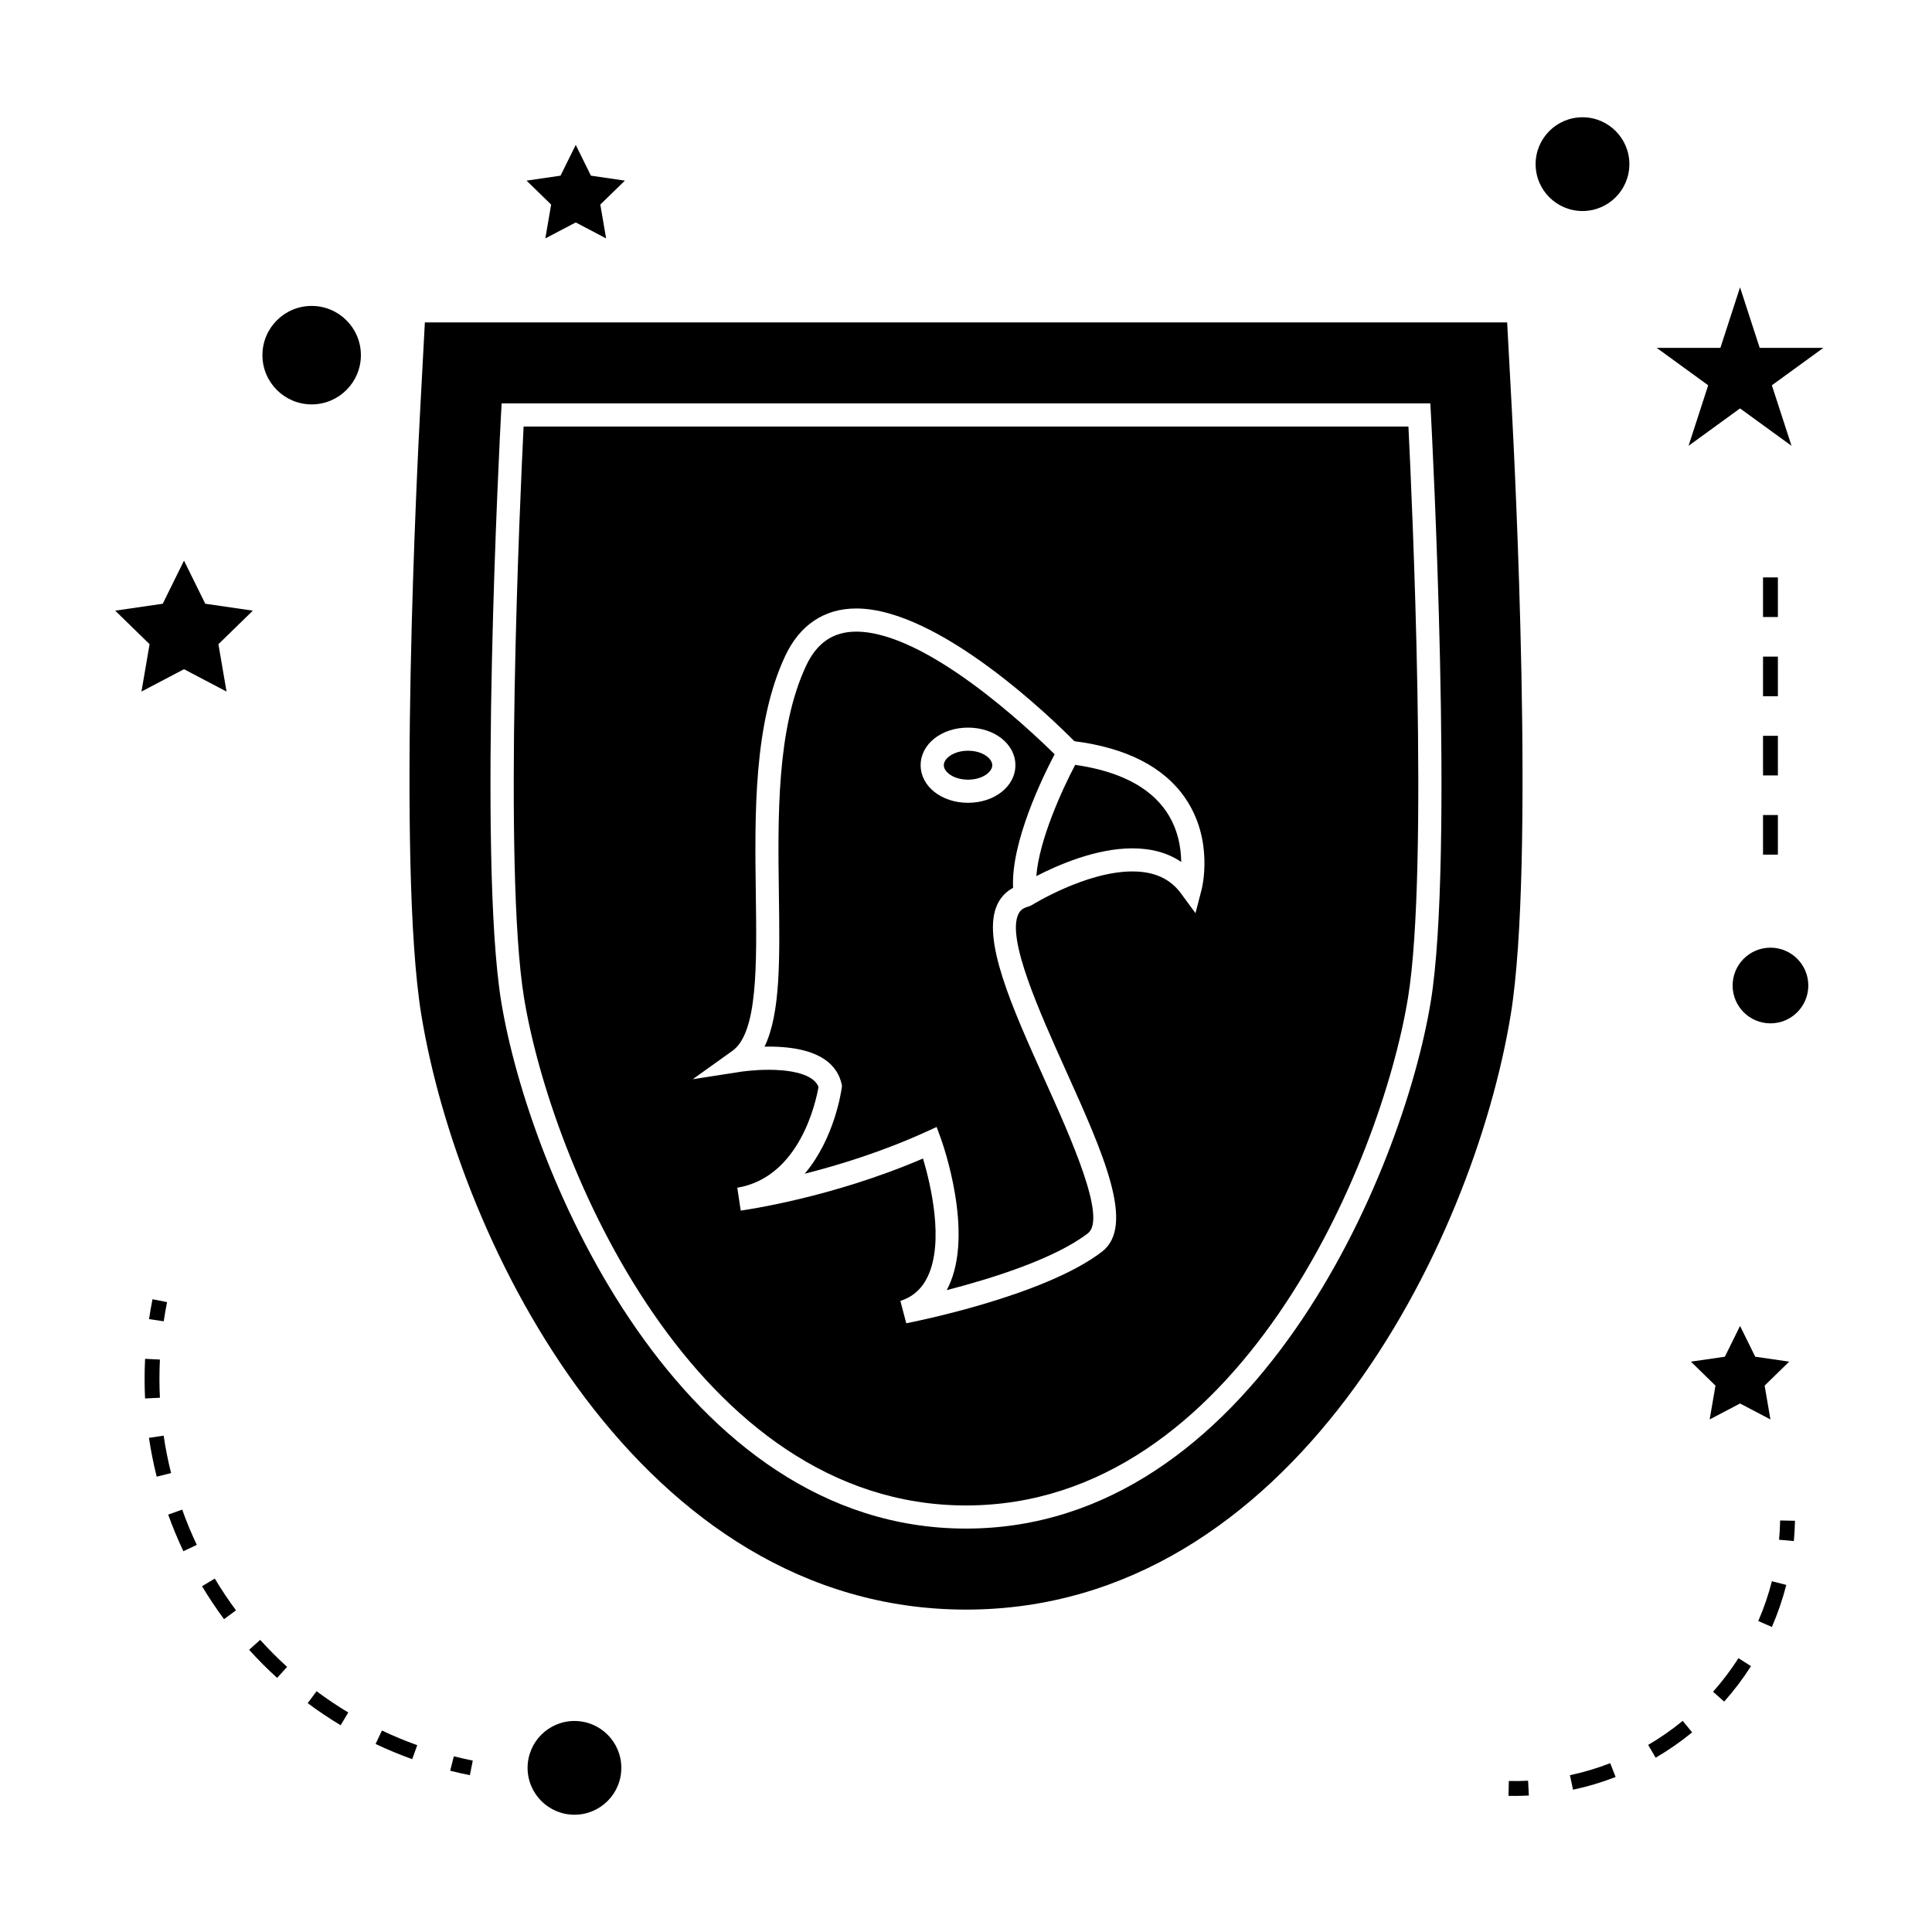<?xml version="1.0" encoding="UTF-8"?>
<!-- Uploaded to: ICON Repo, www.iconrepo.com, Generator: ICON Repo Mixer Tools -->
<svg fill="#000000" width="800px" height="800px" version="1.1" viewBox="144 144 512 512" xmlns="http://www.w3.org/2000/svg">
 <g>
  <path d="m444.09 368.82c5.09 0 9.422 1.207 12.945 3.606-0.043-3.793-0.852-8.879-4.047-13.504-4.488-6.492-12.602-10.578-24.051-12.227-3.512 6.648-9.582 19.984-10.297 29.484 5.668-2.941 15.816-7.359 25.449-7.359z"/>
  <path d="m400 570.56c86.418 0 134.42-96.746 144.37-157.72 6.492-39.766 0.945-147.96 0.289-160.18l-1.246-23.223h-286.82l-1.238 23.223c-0.656 12.207-6.203 120.43 0.285 160.18 9.953 60.98 57.941 157.72 144.37 157.72zm-123.22-316.75 0.156-2.898h246.12l0.156 2.898c0.25 4.781 6.188 117.46-0.035 155.57-7.438 45.586-47.332 139.71-123.18 139.71-75.828 0-115.73-94.129-123.18-139.71-6.223-38.113-0.297-150.79-0.039-155.57z"/>
  <path d="m308.66 612.5c0 6.863-5.559 12.422-12.422 12.422-6.859 0-12.422-5.559-12.422-12.422 0-6.859 5.562-12.422 12.422-12.422 6.863 0 12.422 5.562 12.422 12.422"/>
  <path d="m181.49 327.27 11.273-5.926 11.273 5.926-2.152-12.551 9.121-8.891-12.605-1.832-5.637-11.422-5.637 11.422-12.602 1.832 9.117 8.891z"/>
  <path d="m288.52 207.18 8.055-4.231 8.051 4.231-1.539-8.965 6.516-6.348-9-1.312-4.027-8.152-4.031 8.152-9 1.312 6.512 6.348z"/>
  <path d="m592.1 504.85 6.516 6.352-1.535 8.965 8.051-4.227 8.051 4.227-1.539-8.965 6.512-6.352-9-1.305-4.023-8.156-4.027 8.156z"/>
  <path d="m605.13 220.15-5.211 16.043h-16.867l13.637 9.914-5.203 16.039 13.645-9.914 13.645 9.914-5.211-16.039 13.637-9.914h-16.859z"/>
  <path d="m575.8 187.5c0 6.863-5.562 12.422-12.422 12.422s-12.422-5.559-12.422-12.422c0-6.859 5.562-12.422 12.422-12.422s12.422 5.562 12.422 12.422"/>
  <path d="m623.22 405.17c0 5.539-4.492 10.031-10.031 10.031s-10.027-4.492-10.027-10.031 4.488-10.027 10.027-10.027 10.031 4.488 10.031 10.027"/>
  <path d="m239.64 238.12c0 7.203-5.84 13.047-13.047 13.047s-13.047-5.844-13.047-13.047c0-7.207 5.84-13.047 13.047-13.047s13.047 5.84 13.047 13.047"/>
  <path d="m264.27 609.44-0.965 3.82c1.715 0.438 3.457 0.824 5.215 1.176l0.77-3.856c-1.691-0.348-3.367-0.727-5.019-1.141z"/>
  <path d="m182.32 509.43c0 1.73 0.043 3.457 0.125 5.176l3.93-0.188c-0.078-1.652-0.121-3.316-0.121-4.984 0-1.707 0.043-3.418 0.125-5.137l-3.93-0.195c-0.086 1.781-0.129 3.555-0.129 5.328z"/>
  <path d="m189.34 534.38c-0.82-3.258-1.484-6.598-1.973-9.918l-3.894 0.578c0.516 3.449 1.203 6.91 2.051 10.297z"/>
  <path d="m197.54 564.36c1.793 2.992 3.754 5.93 5.832 8.738l3.164-2.34c-1.996-2.703-3.891-5.535-5.617-8.418z"/>
  <path d="m254.57 606.49c-3.168-1.133-6.312-2.441-9.352-3.879l-1.684 3.559c3.152 1.496 6.422 2.852 9.707 4.031z"/>
  <path d="m196.15 553.41c-1.441-3.055-2.746-6.191-3.871-9.348l-3.707 1.328c1.172 3.269 2.523 6.535 4.023 9.699z"/>
  <path d="m236.3 597.83c-2.871-1.727-5.699-3.621-8.406-5.637l-2.352 3.16c2.809 2.09 5.746 4.059 8.727 5.852z"/>
  <path d="m217.44 588.66 2.648-2.914c-2.492-2.266-4.894-4.68-7.141-7.168l-2.926 2.637c2.336 2.586 4.828 5.094 7.418 7.445z"/>
  <path d="m188.27 489.08-3.856-0.77c-0.352 1.758-0.656 3.512-0.918 5.269l3.894 0.578c0.25-1.691 0.543-3.387 0.879-5.078z"/>
  <path d="m619.69 547.02-3.938-0.082c-0.031 1.715-0.125 3.418-0.285 5.106l3.922 0.355c0.16-1.773 0.258-3.566 0.301-5.379z"/>
  <path d="m570.73 611.26c-3.465 1.344-7.059 2.414-10.68 3.184l0.82 3.848c3.824-0.812 7.625-1.945 11.285-3.371z"/>
  <path d="m580.78 606.42 1.984 3.394c3.387-1.973 6.633-4.234 9.668-6.723l-2.5-3.043c-2.871 2.363-5.953 4.504-9.152 6.371z"/>
  <path d="m597.98 592.33 2.945 2.613c2.613-2.938 5-6.098 7.106-9.391l-3.316-2.121c-2 3.121-4.262 6.113-6.734 8.898z"/>
  <path d="m609.96 573.59 3.609 1.57c1.562-3.594 2.844-7.344 3.82-11.141l-3.816-0.98c-0.918 3.598-2.133 7.148-3.613 10.551z"/>
  <path d="m543.77 619.92c0.508 0.012 1.02 0.016 1.527 0.016 1.297 0 2.582-0.031 3.867-0.102l-0.203-3.93c-1.691 0.09-3.391 0.117-5.106 0.078z"/>
  <path d="m611.22 359.99h3.938v10.496h-3.938z"/>
  <path d="m611.22 339h3.938v10.496h-3.938z"/>
  <path d="m611.22 297.02h3.938v10.496h-3.938z"/>
  <path d="m611.22 318.01h3.938v10.496h-3.938z"/>
  <path d="m347.72 421.36c14.137 0 18.301 5.359 19.297 9.852l0.117 0.523-0.066 0.535c-0.105 0.781-1.863 13.395-9.812 22.781 9.059-2.297 20.547-5.832 31.949-11.02l3.019-1.371 1.133 3.113c0.367 1.008 8.918 24.902 1.969 39.27-0.141 0.293-0.289 0.57-0.438 0.855 11.516-2.969 28.508-8.207 37.406-15.055 5.106-3.93-4.465-25.191-11.457-40.715-8.68-19.277-16.879-37.488-12.469-46.574 0.902-1.863 2.305-3.301 4.113-4.266-0.613-12.09 7.902-29.5 11.004-35.398-6.781-6.703-34.09-32.5-52.59-32.5-6.094 0-10.445 2.977-13.297 9.102-7.793 16.695-7.469 39.953-7.184 60.473 0.242 17.246 0.441 31.684-3.809 40.41 0.367-0.012 0.734-0.016 1.113-0.016zm52.816-84.535c7.039 0 12.555 4.375 12.555 9.965 0 5.582-5.516 9.961-12.555 9.961-7.039 0-12.555-4.375-12.555-9.961 0-5.59 5.512-9.965 12.555-9.965z"/>
  <path d="m400 542.96c71.914 0 109.97-90.664 117.14-134.57 5.574-34.121 1.012-133.11 0.109-151.36h-234.49c-0.902 18.254-5.457 117.23 0.109 151.36 7.172 43.906 45.238 134.57 117.14 134.57zm-61.898-120.48c6.703-4.793 6.453-22.586 6.199-41.434-0.293-21.18-0.629-45.184 7.758-63.156 3.856-8.266 10.379-12.637 18.852-12.637 22.066 0 52.465 29.762 57.801 35.168 13.848 1.777 23.73 6.848 29.379 15.074 7.629 11.109 4.481 23.727 4.344 24.258l-1.621 6.25-3.82-5.207c-2.891-3.941-7.106-5.856-12.898-5.856-12.312 0-26.551 8.852-26.691 8.941l-0.887 0.379c-1.691 0.426-2.293 1.273-2.629 1.969-3.16 6.512 5.547 25.852 12.543 41.391 9.957 22.109 18.551 41.203 9.609 48.086-15.344 11.809-50.398 18.688-51.875 18.977l-1.555-5.914c3.301-1.102 5.656-3.184 7.199-6.375 4.519-9.348 0.754-24.797-1.203-31.379-24.293 10.449-47.297 13.664-48.305 13.801l-0.918-6.055c16.641-2.777 20.883-22.98 21.523-26.688-1.496-4.113-9.641-4.57-13.18-4.57-4.023 0-7.332 0.516-7.363 0.516l-12.789 1.988z"/>
  <path d="m400.54 350.62c3.785 0 6.422-2.019 6.422-3.832 0-1.816-2.633-3.836-6.422-3.836-3.789 0-6.422 2.019-6.422 3.836 0 1.812 2.633 3.832 6.422 3.832z"/>
 </g>
</svg>